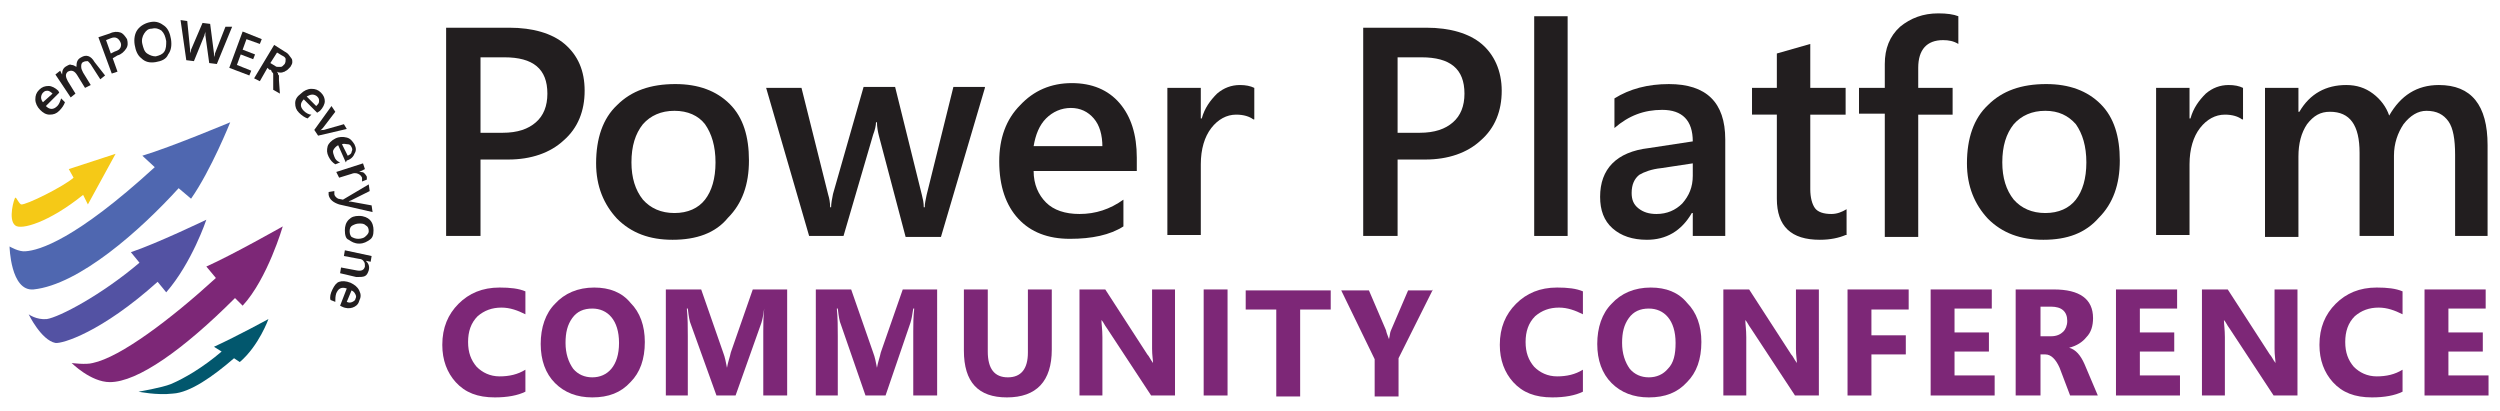 <svg xmlns="http://www.w3.org/2000/svg" xmlns:xlink="http://www.w3.org/1999/xlink" x="0px" y="0px" viewBox="0 0 261.7 43" style="enable-background:new 0 0 261.7 43;" xml:space="preserve"><style type="text/css">	.st0{fill:#F5C917;}	.st1{fill:#4F67B0;}	.st2{fill:#5352A3;}	.st3{fill:#7D2777;}	.st4{fill:#02576D;}	.st5{fill:#221E1F;}</style><g id="Layer_2"></g><g id="Layer_1">	<g>		<g>			<path class="st0" d="M1.6,20.7c-0.1,0-0.8,2.3,0,2.9c0.6,0.5,3.5-0.3,7.1-3.2l0.5,1l2.9-5.3l-4.9,1.6l0.5,0.9     c-1,0.9-5,2.9-5.5,2.8C1.9,21.2,1.7,20.6,1.6,20.7z"></path>			<path class="st1" d="M24.1,12.8c0,0-2,5-4.1,8l-1.3-1.1C14.7,24.1,8.3,29.8,3.5,30.3C1.1,30.5,1,25.8,1,25.8s1,0.6,1.7,0.5     c1.4-0.1,5.2-1.2,13.5-8.8l-1.3-1.2C17.9,15.4,24.1,12.8,24.1,12.8z"></path>			<path class="st2" d="M21.6,23c0,0-1.5,4.5-4.2,7.6l-0.9-1.1c-5.9,5.3-10,6.5-10.7,6.4c-1.5-0.3-2.8-3-2.8-3s0.8,0.6,1.9,0.5     c1.3-0.2,5.7-2.5,9.7-5.9l-0.9-1.1C16.4,25.5,21.6,23,21.6,23z"></path>			<path class="st3" d="M29.6,23.7c0,0-1.6,5.5-4.2,8.3l-0.8-0.8C19.2,36.6,14.4,40,11.5,40c-2,0-4-2-4-2S9,38.2,9.7,38     c2.9-0.6,8.2-4.6,12.9-8.9l-1-1.2C24.3,26.7,29.6,23.7,29.6,23.7z"></path>			<path class="st4" d="M28.1,33.4c0,0-1,2.8-3,4.5l-0.6-0.4c-2.2,1.9-4.6,3.6-6.4,3.7c-1.7,0.2-3.6-0.2-3.6-0.2s2.4-0.4,3.4-0.8     c1.4-0.6,3.3-1.7,5.3-3.4l-0.8-0.5C24.8,35.2,28.1,33.4,28.1,33.4z"></path>			<g>				<path class="st5" d="M6.2,9.7l-1.4,1.4c0.2,0.2,0.4,0.3,0.6,0.3c0.2,0,0.4-0.1,0.6-0.3c0.2-0.2,0.3-0.5,0.4-0.8l0.4,0.4      c-0.1,0.3-0.3,0.6-0.6,0.9c-0.3,0.3-0.6,0.4-1,0.4c-0.4,0-0.7-0.2-1-0.5c-0.3-0.3-0.5-0.7-0.5-1.1c0-0.4,0.1-0.7,0.4-1      C4.4,9.1,4.7,9,5.1,9c0.3,0,0.7,0.2,1,0.5L6.2,9.7z M5.5,9.8C5.3,9.6,5.1,9.5,5,9.5c-0.2,0-0.3,0-0.5,0.2      C4.4,9.8,4.3,10,4.3,10.2c0,0.2,0.1,0.4,0.2,0.5L5.5,9.8z"></path>				<path class="st5" d="M11,7.9l-0.5,0.4L9.6,6.9C9.5,6.7,9.3,6.5,9.2,6.4C9,6.4,8.9,6.4,8.7,6.5C8.5,6.6,8.5,6.8,8.5,7      c0,0.2,0.1,0.4,0.2,0.6l0.8,1.3L8.9,9.2L8.1,7.9C7.8,7.4,7.5,7.3,7.1,7.5C7,7.6,6.9,7.7,6.9,7.9c0,0.2,0.1,0.4,0.2,0.6l0.8,1.3      l-0.5,0.4L5.8,7.8l0.5-0.4l0.2,0.4l0,0c0-0.4,0.1-0.7,0.5-0.9c0.2-0.1,0.3-0.2,0.5-0.1c0.2,0,0.3,0.1,0.5,0.2      c0-0.5,0.1-0.8,0.5-1c0.5-0.3,1-0.2,1.4,0.5L11,7.9z"></path>				<path class="st5" d="M11.8,6.1l0.5,1.4l-0.6,0.2l-1.4-3.8l1.2-0.4c0.4-0.2,0.8-0.2,1.1-0.1c0.3,0.1,0.5,0.4,0.7,0.7      c0.1,0.4,0.1,0.7-0.1,1c-0.2,0.3-0.5,0.6-0.9,0.7L11.8,6.1z M11.1,4.2l0.5,1.4L12,5.4c0.3-0.1,0.5-0.2,0.6-0.4      c0.1-0.2,0.1-0.4,0-0.6c-0.2-0.4-0.5-0.6-1-0.4L11.1,4.2z"></path>				<path class="st5" d="M16.3,6.5c-0.6,0.1-1.1,0-1.5-0.4c-0.4-0.3-0.6-0.8-0.7-1.4c-0.1-0.6,0-1.2,0.3-1.6      c0.3-0.4,0.8-0.7,1.4-0.8c0.6-0.1,1,0.1,1.4,0.4c0.4,0.3,0.6,0.8,0.7,1.4c0.1,0.7,0,1.2-0.3,1.6C17.4,6.2,16.9,6.4,16.3,6.5z       M15.9,3c-0.4,0-0.6,0.2-0.8,0.5c-0.2,0.3-0.3,0.7-0.2,1.1c0.1,0.4,0.2,0.8,0.5,1c0.3,0.2,0.6,0.3,0.9,0.3      c0.4-0.1,0.7-0.2,0.9-0.5c0.2-0.3,0.2-0.7,0.2-1.1c-0.1-0.5-0.2-0.8-0.5-1.1C16.6,3,16.3,2.9,15.9,3z"></path>				<path class="st5" d="M24.3,2.8l-1.6,3.9l-0.8-0.1l-0.4-2.9c0-0.1,0-0.3,0-0.4l0,0c0,0.1-0.1,0.3-0.1,0.4l-1.1,2.7l-0.8-0.1      l-0.6-4.2l0.7,0.1l0.3,3c0,0.1,0,0.3,0,0.4l0,0c0-0.1,0.1-0.2,0.1-0.4l1.2-2.8L22,2.5l0.4,3.1c0,0.1,0,0.2,0,0.4l0,0      c0-0.1,0.1-0.2,0.1-0.4l1.1-2.8L24.3,2.8z"></path>				<path class="st5" d="M26.1,7.9L24,7.1l1.4-3.8l2,0.8l-0.2,0.5l-1.4-0.5l-0.4,1.1l1.3,0.5l-0.2,0.5l-1.3-0.5l-0.4,1.1l1.5,0.6      L26.1,7.9z"></path>				<path class="st5" d="M29.3,9.8l-0.7-0.4l0-1.3c0-0.1,0-0.2,0-0.3c0-0.1,0-0.2-0.1-0.2c0-0.1-0.1-0.1-0.1-0.2      c0-0.1-0.1-0.1-0.2-0.1L28,7.1l-0.8,1.4l-0.6-0.3l2.1-3.5l1.1,0.7c0.2,0.1,0.3,0.2,0.4,0.3c0.1,0.1,0.2,0.3,0.3,0.4      c0.1,0.1,0.1,0.3,0.1,0.4c0,0.2-0.1,0.3-0.2,0.5c-0.1,0.1-0.2,0.2-0.3,0.3c-0.1,0.1-0.2,0.1-0.3,0.2c-0.1,0-0.2,0.1-0.4,0.1      c-0.1,0-0.3,0-0.4-0.1l0,0c0,0.1,0.1,0.1,0.1,0.2c0,0.1,0,0.1,0.1,0.2c0,0.1,0,0.1,0,0.2c0,0.1,0,0.2,0,0.3L29.3,9.8z M29,5.5      l-0.7,1.1l0.5,0.3C28.9,7,29,7,29.1,7c0.1,0,0.2,0,0.3,0c0.1,0,0.2-0.1,0.2-0.1c0.1-0.1,0.1-0.1,0.2-0.2      c0.1-0.2,0.1-0.3,0.1-0.5c0-0.2-0.2-0.3-0.4-0.4L29,5.5z"></path>				<path class="st5" d="M33.2,11.8l-1.4-1.4c-0.2,0.2-0.3,0.4-0.3,0.6c0,0.2,0.1,0.4,0.3,0.6c0.2,0.2,0.5,0.4,0.8,0.4l-0.4,0.4      c-0.3-0.1-0.6-0.3-0.9-0.6c-0.3-0.3-0.4-0.6-0.4-1c0-0.4,0.2-0.7,0.6-1c0.3-0.3,0.7-0.5,1.1-0.5c0.4,0,0.7,0.1,1,0.4      c0.3,0.3,0.4,0.6,0.4,0.9c0,0.3-0.2,0.7-0.5,1L33.2,11.8z M33.1,11.1c0.2-0.2,0.3-0.3,0.3-0.5c0-0.2,0-0.3-0.2-0.5      c-0.1-0.1-0.3-0.2-0.5-0.2c-0.2,0-0.4,0.1-0.6,0.2L33.1,11.1z"></path>				<path class="st5" d="M36.3,13.5l-3,0.7l-0.4-0.6l1.8-2.5l0.4,0.6l-1.3,1.7c-0.1,0.1-0.2,0.2-0.3,0.3l0,0      c0.1-0.1,0.2-0.1,0.4-0.1l2.1-0.6L36.3,13.5z"></path>				<path class="st5" d="M36.2,17l-0.8-1.8c-0.2,0.1-0.4,0.3-0.5,0.5c-0.1,0.2,0,0.4,0.1,0.7c0.1,0.3,0.3,0.5,0.6,0.6l-0.5,0.2      c-0.3-0.2-0.5-0.4-0.7-0.8c-0.2-0.4-0.2-0.7-0.1-1.1c0.1-0.3,0.4-0.6,0.8-0.8c0.4-0.2,0.8-0.2,1.2-0.1c0.4,0.1,0.6,0.4,0.8,0.7      c0.2,0.4,0.2,0.7,0,1c-0.1,0.3-0.4,0.6-0.8,0.7L36.2,17z M36.4,16.3c0.2-0.1,0.4-0.2,0.4-0.4c0.1-0.2,0.1-0.3,0-0.5      c-0.1-0.2-0.2-0.3-0.4-0.3s-0.4-0.1-0.6,0L36.4,16.3z"></path>				<path class="st5" d="M37.9,19c0-0.1,0-0.2,0-0.4c-0.1-0.2-0.2-0.3-0.4-0.4c-0.2-0.1-0.5-0.1-0.7,0l-1.3,0.4L35.2,18l2.8-0.9      l0.2,0.6L37.6,18l0,0c0.2,0,0.4,0,0.5,0.1c0.1,0.1,0.2,0.2,0.3,0.4c0,0.1,0,0.2,0,0.3L37.9,19z"></path>				<path class="st5" d="M39,22.2l-3.5-0.8c-0.6-0.2-1-0.5-1.1-1c0-0.1,0-0.3,0-0.3L35,20c0,0.1,0,0.2,0,0.3c0,0.2,0.2,0.4,0.4,0.5      l0.5,0.1l2.7-1.6l0.1,0.7l-2,1c0,0-0.1,0-0.2,0.1l0,0c0,0,0.1,0,0.2,0l2.2,0.4L39,22.2z"></path>				<path class="st5" d="M36.1,24.1c0-0.4,0.1-0.8,0.4-1.1c0.3-0.3,0.6-0.4,1.1-0.4c0.5,0,0.9,0.2,1.1,0.4c0.3,0.3,0.4,0.7,0.4,1.1      c0,0.5-0.1,0.8-0.4,1c-0.3,0.2-0.6,0.4-1.1,0.4c-0.5,0-0.8-0.2-1.1-0.4C36.2,25,36.1,24.6,36.1,24.1z M38.6,24.2      c0-0.3-0.1-0.5-0.3-0.6c-0.2-0.2-0.4-0.2-0.7-0.2c-0.3,0-0.5,0.1-0.7,0.2c-0.2,0.1-0.3,0.3-0.3,0.6c0,0.3,0.1,0.5,0.2,0.6      c0.2,0.1,0.4,0.2,0.7,0.2c0.3,0,0.6-0.1,0.7-0.2S38.6,24.5,38.6,24.2z"></path>				<path class="st5" d="M35.6,28.6l0.1-0.6l1.6,0.3c0.5,0.1,0.8,0,0.9-0.4c0-0.2,0-0.4-0.1-0.5c-0.1-0.2-0.3-0.3-0.5-0.3l-1.6-0.3      l0.1-0.6l2.8,0.6l-0.1,0.6l-0.5-0.1l0,0c0.3,0.3,0.4,0.6,0.3,1c-0.1,0.3-0.2,0.5-0.4,0.6c-0.2,0.1-0.5,0.1-0.9,0.1L35.6,28.6z"></path>				<path class="st5" d="M35.6,32l0.7-1.8c-0.3-0.1-0.5-0.1-0.7,0s-0.3,0.3-0.4,0.5c-0.1,0.3-0.1,0.6-0.1,0.9l-0.5-0.2      c-0.1-0.3,0-0.7,0.2-1.1c0.2-0.4,0.4-0.7,0.7-0.8c0.3-0.1,0.7-0.1,1.2,0.1c0.4,0.2,0.7,0.4,0.9,0.8c0.2,0.4,0.2,0.7,0,1.1      c-0.1,0.4-0.4,0.6-0.7,0.7c-0.3,0.1-0.7,0.1-1.1-0.1L35.6,32z M36.3,31.6c0.2,0.1,0.4,0.1,0.6,0s0.3-0.2,0.3-0.3      c0.1-0.2,0.1-0.3,0-0.5c-0.1-0.2-0.2-0.3-0.4-0.4L36.3,31.6z"></path>			</g>			<path class="st5" d="M50.3,16.8v7.9h-3.6V2.9h6.6c2.5,0,4.5,0.6,5.8,1.7c1.4,1.2,2.1,2.8,2.1,4.9s-0.7,3.9-2.2,5.2     c-1.4,1.3-3.4,2-5.8,2H50.3z M50.3,5.9v8h2.3c1.6,0,2.7-0.4,3.5-1.1s1.2-1.7,1.2-3c0-2.6-1.5-3.8-4.5-3.8H50.3z"></path>			<path class="st5" d="M70.4,25.1c-2.4,0-4.3-0.7-5.8-2.2c-1.4-1.5-2.2-3.4-2.2-5.8c0-2.6,0.7-4.7,2.2-6.1c1.5-1.5,3.5-2.2,6.1-2.2     c2.4,0,4.3,0.7,5.7,2.1s2,3.4,2,5.9c0,2.5-0.7,4.5-2.2,6C74.9,24.4,72.9,25.1,70.4,25.1z M70.6,11.6c-1.4,0-2.5,0.5-3.3,1.4     c-0.8,1-1.2,2.3-1.2,4c0,1.6,0.4,2.9,1.2,3.9c0.8,0.9,1.9,1.4,3.3,1.4c1.4,0,2.5-0.5,3.2-1.4c0.7-0.9,1.1-2.2,1.1-3.9     c0-1.7-0.4-3-1.1-4C73.1,12.1,72,11.6,70.6,11.6z"></path>			<path class="st5" d="M103.1,9.2l-4.6,15.6h-3.7L92,14.2c-0.1-0.4-0.2-0.9-0.2-1.4h-0.1c0,0.3-0.1,0.8-0.3,1.3l-3.1,10.6h-3.6     L80.2,9.2h3.7l2.8,11.2c0.1,0.3,0.2,0.8,0.2,1.3h0.1c0-0.4,0.1-0.9,0.2-1.4l3.2-11.2h3.3l2.8,11.3c0.1,0.4,0.2,0.8,0.2,1.3h0.1     c0-0.4,0.1-0.8,0.2-1.3l2.8-11.3H103.1z"></path>			<path class="st5" d="M118.8,17.9h-10.6c0,1.4,0.5,2.5,1.3,3.3c0.8,0.8,2,1.2,3.5,1.2c1.7,0,3.2-0.5,4.6-1.5v2.8     c-1.4,0.9-3.3,1.3-5.6,1.3c-2.3,0-4.1-0.7-5.4-2.1c-1.3-1.4-2-3.4-2-6c0-2.4,0.7-4.4,2.2-5.9c1.4-1.5,3.2-2.3,5.4-2.3     c2.1,0,3.8,0.7,5,2.1s1.8,3.3,1.8,5.7V17.9z M115.4,15.4c0-1.3-0.3-2.3-0.9-3c-0.6-0.7-1.4-1.1-2.4-1.1c-1,0-1.9,0.4-2.6,1.1     c-0.7,0.7-1.1,1.7-1.3,2.9H115.4z"></path>			<path class="st5" d="M131.2,12.5c-0.4-0.3-1-0.5-1.8-0.5c-1,0-1.9,0.5-2.6,1.4c-0.7,0.9-1.1,2.2-1.1,3.8v7.4h-3.5V9.2h3.5v3.2     h0.1c0.3-1.1,0.9-1.9,1.6-2.6c0.7-0.6,1.5-0.9,2.4-0.9c0.6,0,1.1,0.1,1.5,0.3V12.5z"></path>			<path class="st5" d="M146.3,16.8v7.9h-3.6V2.9h6.6c2.5,0,4.5,0.6,5.8,1.7s2.1,2.8,2.1,4.9s-0.7,3.9-2.2,5.2c-1.4,1.3-3.4,2-5.8,2     H146.3z M146.3,5.9v8h2.3c1.6,0,2.7-0.4,3.5-1.1s1.2-1.7,1.2-3c0-2.6-1.5-3.8-4.5-3.8H146.3z"></path>			<path class="st5" d="M164.1,24.7h-3.5v-23h3.5V24.7z"></path>			<path class="st5" d="M180.6,24.7h-3.4v-2.4h-0.1c-1.1,1.9-2.7,2.8-4.7,2.8c-1.5,0-2.7-0.4-3.6-1.2c-0.9-0.8-1.3-1.9-1.3-3.3     c0-2.9,1.7-4.7,5.1-5.1l4.6-0.7c0-2.2-1.1-3.3-3.2-3.3c-1.9,0-3.5,0.6-5,1.9v-3.1c1.6-1,3.5-1.5,5.7-1.5c3.9,0,5.9,1.9,5.9,5.8     V24.7z M177.2,17.1l-3.3,0.5c-1,0.1-1.8,0.4-2.3,0.7c-0.5,0.4-0.8,1-0.8,1.9c0,0.7,0.2,1.2,0.7,1.6c0.5,0.4,1.1,0.6,1.9,0.6     c1.1,0,2-0.4,2.7-1.1c0.7-0.8,1.1-1.7,1.1-2.9V17.1z"></path>			<path class="st5" d="M193.2,24.6c-0.7,0.3-1.6,0.5-2.7,0.5c-3,0-4.5-1.4-4.5-4.3v-8.8h-2.6V9.2h2.6V5.6l3.5-1v4.6h3.7v2.8h-3.7     v7.8c0,0.9,0.2,1.6,0.5,2s0.9,0.6,1.7,0.6c0.6,0,1.1-0.2,1.6-0.5V24.6z"></path>			<path class="st5" d="M205,4.6c-0.5-0.3-1-0.4-1.6-0.4c-1.7,0-2.6,1-2.6,2.9v2.1h3.6v2.8h-3.6v12.8h-3.5V11.9h-2.7V9.2h2.7V6.7     c0-1.6,0.5-2.9,1.6-3.9c1.1-0.9,2.4-1.4,4-1.4c0.9,0,1.6,0.1,2.1,0.3V4.6z"></path>			<path class="st5" d="M213.9,25.1c-2.4,0-4.3-0.7-5.8-2.2c-1.4-1.5-2.2-3.4-2.2-5.8c0-2.6,0.7-4.7,2.2-6.1     c1.5-1.5,3.5-2.2,6.1-2.2c2.4,0,4.3,0.7,5.7,2.1c1.4,1.4,2,3.4,2,5.9c0,2.5-0.7,4.5-2.2,6C218.3,24.4,216.4,25.1,213.9,25.1z      M214.1,11.6c-1.4,0-2.5,0.5-3.3,1.4c-0.8,1-1.2,2.3-1.2,4c0,1.6,0.4,2.9,1.2,3.9c0.8,0.9,1.9,1.4,3.3,1.4c1.4,0,2.5-0.5,3.2-1.4     c0.7-0.9,1.1-2.2,1.1-3.9c0-1.7-0.4-3-1.1-4C216.5,12.1,215.5,11.6,214.1,11.6z"></path>			<path class="st5" d="M234.7,12.5c-0.4-0.3-1-0.5-1.8-0.5c-1,0-1.9,0.5-2.6,1.4c-0.7,0.9-1.1,2.2-1.1,3.8v7.4h-3.5V9.2h3.5v3.2     h0.1c0.3-1.1,0.9-1.9,1.6-2.6c0.7-0.6,1.5-0.9,2.4-0.9c0.6,0,1.1,0.1,1.5,0.3V12.5z"></path>			<path class="st5" d="M260.5,24.7h-3.5v-8.5c0-1.6-0.2-2.8-0.7-3.5c-0.5-0.7-1.2-1.1-2.3-1.1c-0.9,0-1.7,0.5-2.4,1.4     c-0.6,0.9-1,2-1,3.3v8.4H247V16c0-2.9-1-4.3-3.1-4.3c-1,0-1.7,0.4-2.4,1.3c-0.6,0.9-0.9,2-0.9,3.4v8.4h-3.5V9.2h3.5v2.5h0.1     c1.1-1.9,2.8-2.8,4.9-2.8c1.1,0,2,0.3,2.8,0.9c0.8,0.6,1.4,1.4,1.7,2.3c1.2-2.1,2.9-3.2,5.2-3.2c3.4,0,5.1,2.1,5.1,6.3V24.7z"></path>		</g>		<g>			<path class="st3" d="M55,41c-0.8,0.4-1.9,0.6-3.2,0.6c-1.8,0-3.1-0.5-4.1-1.6c-0.9-1-1.4-2.3-1.4-3.9c0-1.8,0.6-3.2,1.7-4.3     c1.1-1.1,2.5-1.7,4.3-1.7c1.1,0,2,0.1,2.7,0.4v2.4c-0.8-0.4-1.6-0.7-2.5-0.7c-1,0-1.8,0.3-2.5,0.9c-0.7,0.7-1,1.6-1,2.7     c0,1.1,0.3,1.9,0.9,2.6c0.6,0.6,1.4,1,2.4,1c1,0,1.9-0.2,2.7-0.7V41z"></path>			<path class="st3" d="M67.5,35.8c0,1.8-0.5,3.2-1.5,4.2c-1,1.1-2.3,1.6-4,1.6c-1.6,0-2.9-0.5-3.9-1.5c-1-1-1.5-2.4-1.5-4.1     c0-1.7,0.5-3.2,1.5-4.2c1-1.1,2.4-1.7,4.1-1.7c1.6,0,2.9,0.5,3.8,1.6C67,32.7,67.5,34.1,67.5,35.8z M64.8,35.9     c0-1.2-0.3-2.1-0.8-2.7c-0.5-0.6-1.2-0.9-2-0.9c-0.9,0-1.6,0.3-2.1,1c-0.5,0.7-0.7,1.5-0.7,2.6c0,1.1,0.3,2,0.8,2.7     c0.5,0.6,1.2,0.9,2,0.9c0.8,0,1.5-0.3,2-0.9C64.5,38,64.8,37.1,64.8,35.9z"></path>			<path class="st3" d="M82.4,41.4h-2.5v-6.7c0-0.7,0-1.5,0.1-2.4H80c-0.1,0.7-0.2,1.2-0.3,1.5L77,41.4H75l-2.7-7.5     c-0.1-0.2-0.2-0.7-0.3-1.6h-0.1c0.1,1,0.1,2,0.1,2.9v6.2h-2.3V30.3h3.7l2.3,6.6c0.2,0.5,0.3,1.1,0.4,1.6h0     c0.1-0.6,0.3-1.1,0.4-1.6l2.3-6.6h3.6V41.4z"></path>			<path class="st3" d="M98.1,41.4h-2.5v-6.7c0-0.7,0-1.5,0.1-2.4h-0.1c-0.1,0.7-0.2,1.2-0.3,1.5l-2.6,7.6h-2.1L88,33.9     c-0.1-0.2-0.2-0.7-0.3-1.6h-0.1c0.1,1,0.1,2,0.1,2.9v6.2h-2.3V30.3h3.7l2.3,6.6c0.2,0.5,0.3,1.1,0.4,1.6h0     c0.1-0.6,0.3-1.1,0.4-1.6l2.3-6.6h3.6V41.4z"></path>			<path class="st3" d="M110.1,36.6c0,3.3-1.6,5-4.7,5c-3,0-4.5-1.6-4.5-4.9v-6.4h2.5v6.5c0,1.8,0.7,2.7,2.1,2.7     c1.4,0,2.1-0.9,2.1-2.6v-6.6h2.5V36.6z"></path>			<path class="st3" d="M123,41.4h-2.5l-4.6-7c-0.3-0.4-0.4-0.7-0.6-0.9h0c0,0.4,0.1,1,0.1,1.8v6.1H113V30.3h2.7l4.4,6.8     c0.2,0.2,0.3,0.5,0.6,0.9h0c0-0.3-0.1-0.8-0.1-1.5v-6.2h2.4V41.4z"></path>			<path class="st3" d="M128.5,41.4H126V30.3h2.5V41.4z"></path>			<path class="st3" d="M139.3,32.4h-3.2v9.1h-2.5v-9.1h-3.2v-2h8.9V32.4z"></path>			<path class="st3" d="M150,30.3l-3.6,7.2v4h-2.5v-3.9l-3.5-7.2h2.9l1.8,4.2c0,0.1,0.1,0.4,0.3,0.9h0c0.1-0.4,0.1-0.7,0.2-0.9     l1.8-4.2H150z"></path>			<path class="st3" d="M165.7,41c-0.8,0.4-1.9,0.6-3.2,0.6c-1.8,0-3.1-0.5-4.1-1.6c-0.9-1-1.4-2.3-1.4-3.9c0-1.8,0.6-3.2,1.7-4.3     c1.1-1.1,2.5-1.7,4.3-1.7c1.1,0,2,0.1,2.7,0.4v2.4c-0.8-0.4-1.6-0.7-2.5-0.7c-1,0-1.8,0.3-2.5,0.9c-0.7,0.7-1,1.6-1,2.7     c0,1.1,0.3,1.9,0.9,2.6c0.6,0.6,1.4,1,2.4,1c1,0,1.9-0.2,2.7-0.7V41z"></path>			<path class="st3" d="M178.1,35.8c0,1.8-0.5,3.2-1.5,4.2c-1,1.1-2.3,1.6-4,1.6c-1.6,0-2.9-0.5-3.9-1.5c-1-1-1.5-2.4-1.5-4.1     c0-1.7,0.5-3.2,1.5-4.2c1-1.1,2.4-1.7,4.1-1.7c1.6,0,2.9,0.5,3.8,1.6C177.6,32.7,178.1,34.1,178.1,35.8z M175.4,35.9     c0-1.2-0.3-2.1-0.8-2.7c-0.5-0.6-1.2-0.9-2-0.9c-0.9,0-1.6,0.3-2.1,1c-0.5,0.7-0.7,1.5-0.7,2.6c0,1.1,0.3,2,0.8,2.7     c0.5,0.6,1.2,0.9,2,0.9c0.8,0,1.5-0.3,2-0.9C175.2,38,175.4,37.1,175.4,35.9z"></path>			<path class="st3" d="M190.4,41.4h-2.5l-4.6-7c-0.3-0.4-0.4-0.7-0.6-0.9h0c0,0.4,0.1,1,0.1,1.8v6.1h-2.4V30.3h2.7l4.4,6.8     c0.2,0.2,0.3,0.5,0.6,0.9h0c0-0.3-0.1-0.8-0.1-1.5v-6.2h2.4V41.4z"></path>			<path class="st3" d="M199.8,32.4h-3.9v2.7h3.6v2h-3.6v4.3h-2.5V30.3h6.4V32.4z"></path>			<path class="st3" d="M208.8,41.4h-6.7V30.3h6.4v2h-3.9v2.5h3.6v2h-3.6v2.5h4.2V41.4z"></path>			<path class="st3" d="M219.6,41.4h-2.9l-1.1-2.9c-0.4-0.9-0.9-1.4-1.5-1.4h-0.5v4.3H211V30.3h4c2.7,0,4.1,1,4.1,3     c0,0.8-0.2,1.5-0.7,2c-0.4,0.5-1,0.9-1.8,1.1v0c0.7,0.2,1.2,0.8,1.6,1.7L219.6,41.4z M216.4,33.6c0-1-0.6-1.5-1.7-1.5h-1.1v3.1     h1.1c0.6,0,1-0.2,1.3-0.5C216.2,34.5,216.4,34.1,216.4,33.6z"></path>			<path class="st3" d="M228.2,41.4h-6.7V30.3h6.4v2h-3.9v2.5h3.6v2h-3.6v2.5h4.2V41.4z"></path>			<path class="st3" d="M240.5,41.4H238l-4.6-7c-0.3-0.4-0.4-0.7-0.6-0.9h0c0,0.4,0.1,1,0.1,1.8v6.1h-2.4V30.3h2.7l4.4,6.8     c0.2,0.2,0.3,0.5,0.6,0.9h0c0-0.3-0.1-0.8-0.1-1.5v-6.2h2.4V41.4z"></path>			<path class="st3" d="M251.5,41c-0.8,0.4-1.9,0.6-3.2,0.6c-1.8,0-3.1-0.5-4.1-1.6c-0.9-1-1.4-2.3-1.4-3.9c0-1.8,0.6-3.2,1.7-4.3     c1.1-1.1,2.5-1.7,4.3-1.7c1.1,0,2,0.1,2.7,0.4v2.4c-0.8-0.4-1.6-0.7-2.5-0.7c-1,0-1.8,0.3-2.5,0.9c-0.7,0.7-1,1.6-1,2.7     c0,1.1,0.3,1.9,0.9,2.6c0.6,0.6,1.4,1,2.4,1c1,0,1.9-0.2,2.7-0.7V41z"></path>			<path class="st3" d="M260.5,41.4h-6.7V30.3h6.4v2h-3.9v2.5h3.6v2h-3.6v2.5h4.2V41.4z"></path>		</g>	</g></g></svg>